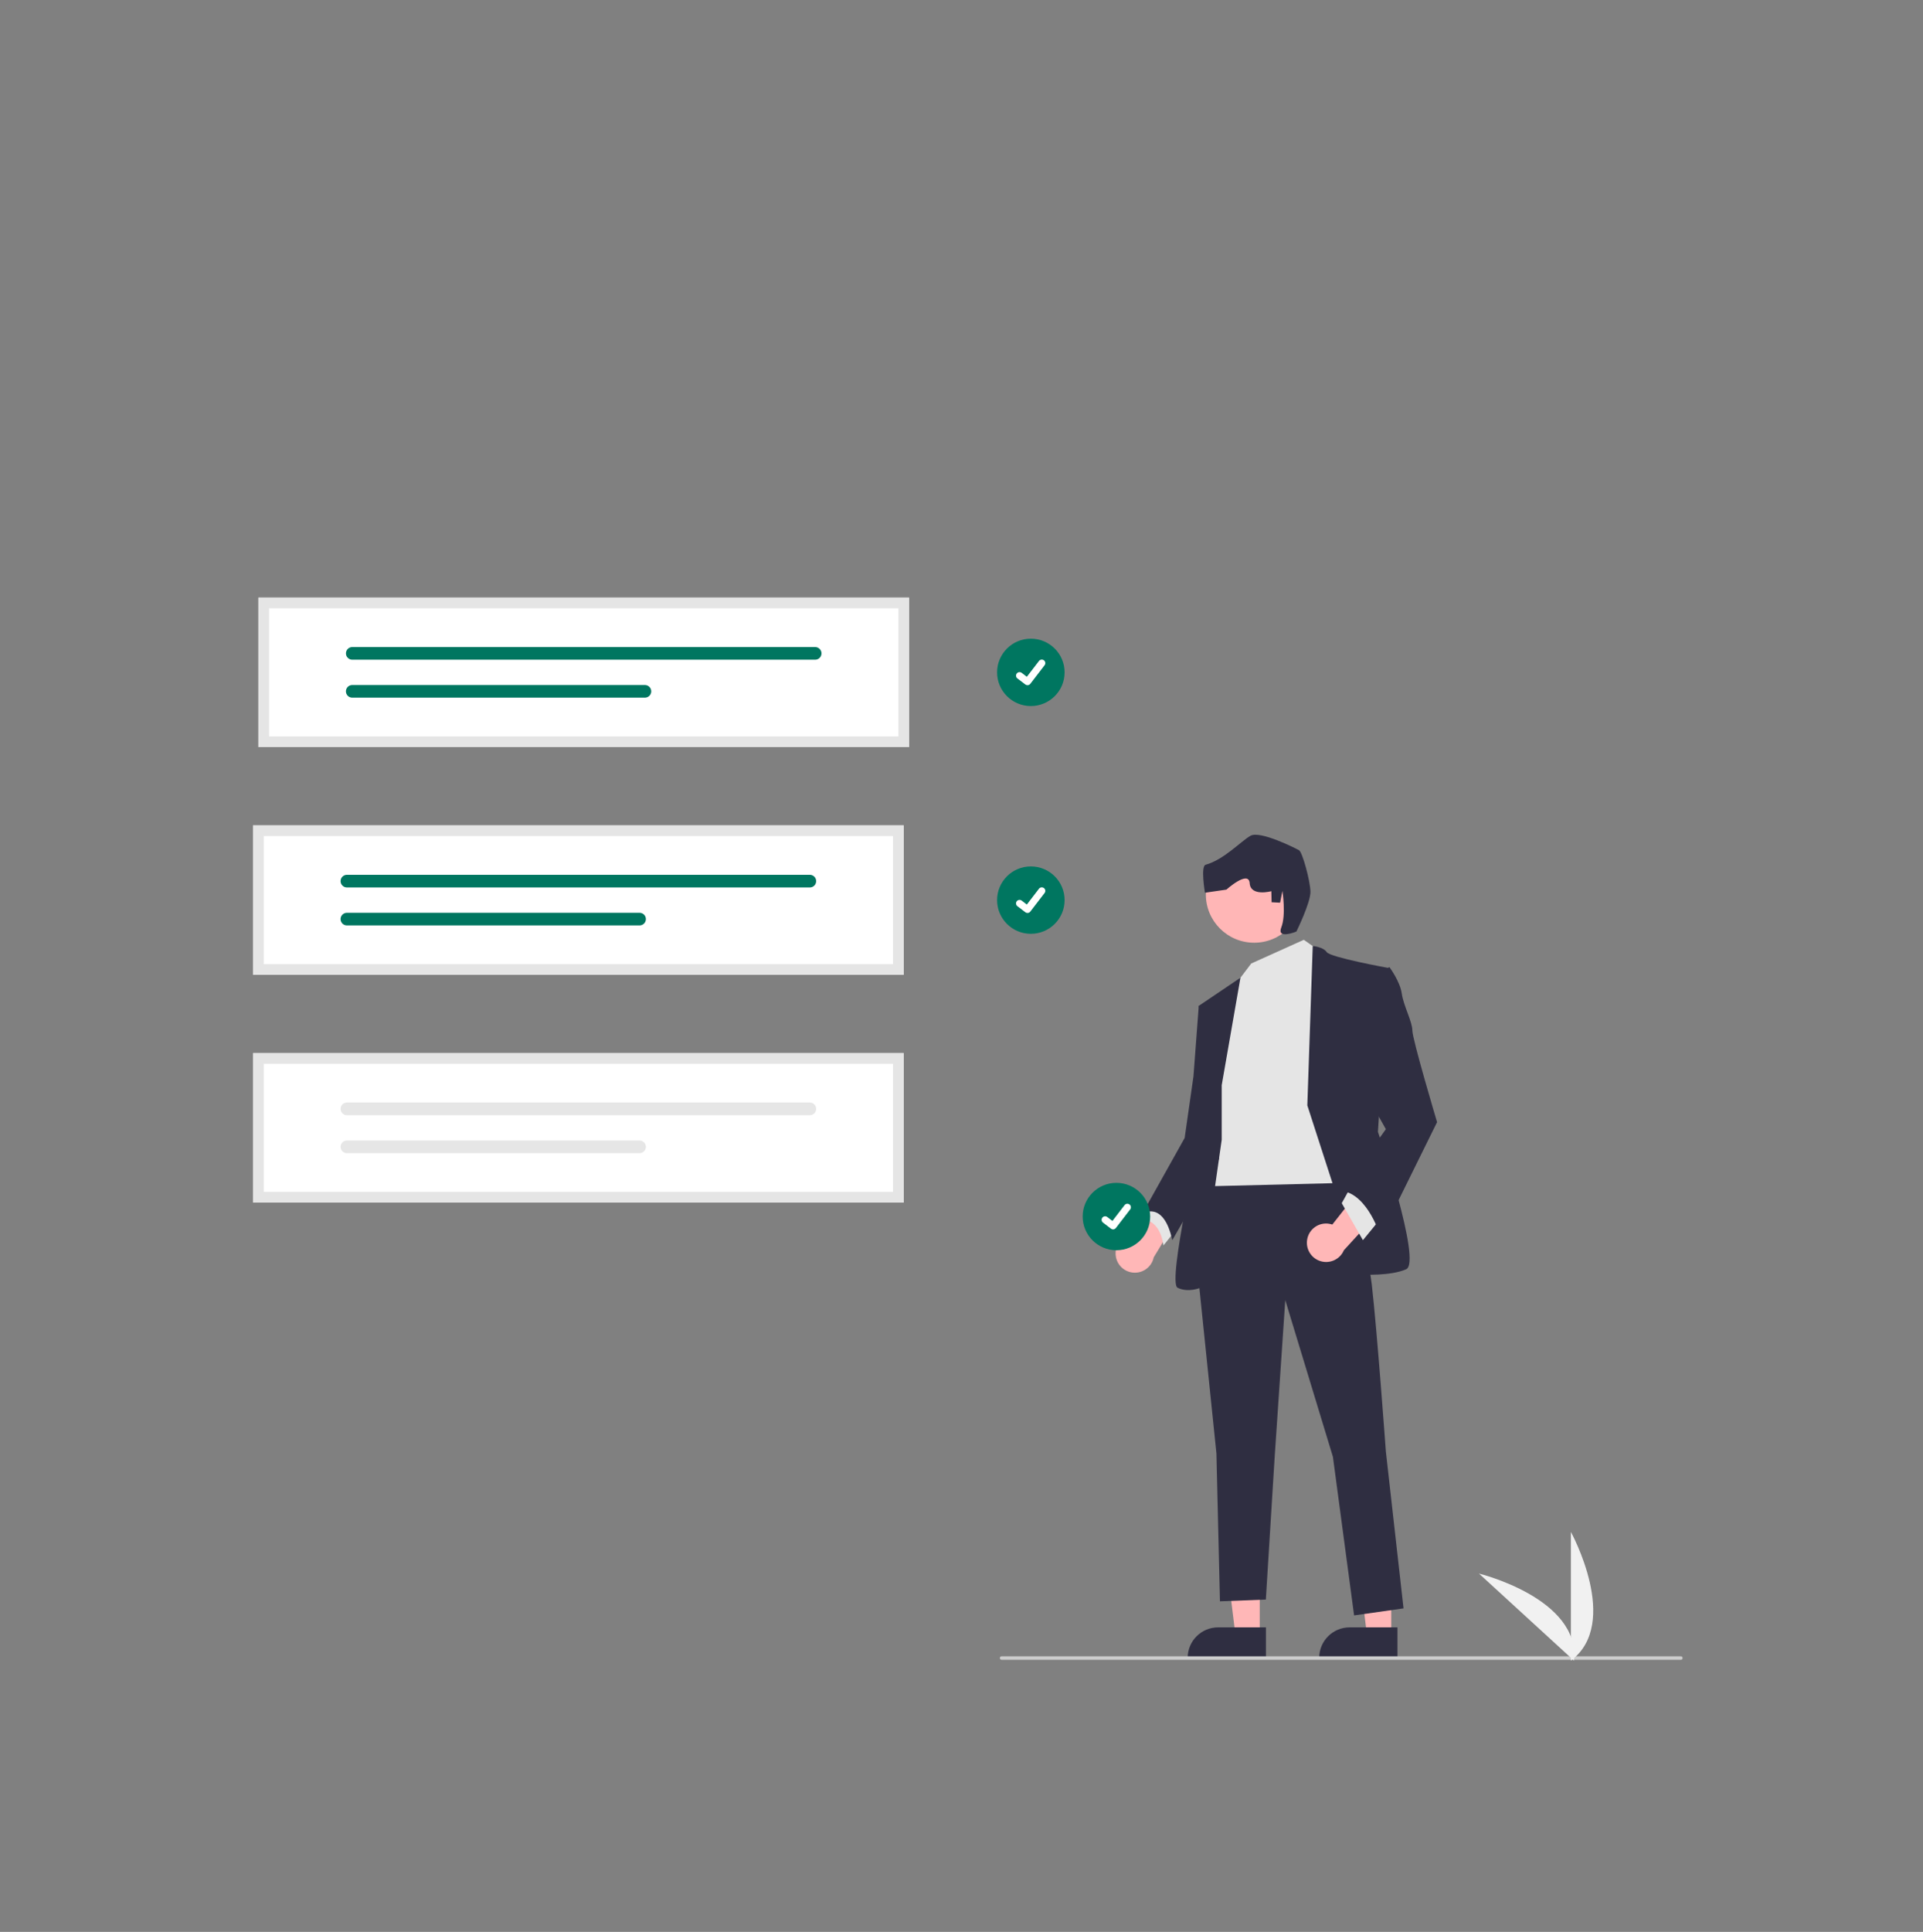 <svg width="230" height="231" viewBox="0 0 230 231" fill="none" xmlns="http://www.w3.org/2000/svg">
<rect x="0" y="0" width="230" height="231" fill="#808080" stroke="none"/>
<g clip-path="url(#clip0_14195_10501)">
<path d="M123.294 84.424C125.524 84.424 127.331 82.621 127.331 80.396C127.331 78.172 125.524 76.368 123.294 76.368C121.064 76.368 119.257 78.172 119.257 80.396C119.257 82.621 121.064 84.424 123.294 84.424Z" fill="#007660"/>
<path d="M122.894 81.933C122.803 81.933 122.715 81.904 122.642 81.849L122.637 81.846L121.689 81.122C121.504 80.98 121.469 80.716 121.611 80.532C121.752 80.347 122.017 80.313 122.202 80.454L122.816 80.924L124.268 79.034C124.41 78.85 124.675 78.815 124.859 78.956L124.859 78.956L124.859 78.956L124.85 78.969L124.86 78.956C125.044 79.097 125.079 79.361 124.938 79.546L123.23 81.768C123.149 81.872 123.025 81.933 122.894 81.932L122.894 81.933V81.933Z" fill="white"/>
<path d="M123.294 111.656C125.524 111.656 127.331 109.852 127.331 107.628C127.331 105.403 125.524 103.6 123.294 103.6C121.064 103.6 119.257 105.403 119.257 107.628C119.257 109.852 121.064 111.656 123.294 111.656Z" fill="#007660"/>
<path d="M122.894 109.164C122.803 109.164 122.715 109.135 122.642 109.081L122.637 109.077L121.689 108.353C121.504 108.212 121.469 107.948 121.611 107.763C121.752 107.579 122.017 107.544 122.202 107.685L122.816 108.156L124.268 106.265C124.41 106.081 124.675 106.046 124.859 106.187L124.859 106.187L124.859 106.187L124.85 106.2L124.86 106.187C125.044 106.329 125.079 106.593 124.938 106.777L123.23 109C123.149 109.103 123.025 109.164 122.894 109.164L122.894 109.164V109.164Z" fill="white"/>
<path d="M133.433 149.954C133.383 148.693 134.368 147.63 135.632 147.581C135.767 147.575 135.902 147.582 136.036 147.6L139.733 140.362L141.823 144.033L137.991 150.344C137.734 151.587 136.515 152.387 135.269 152.13C134.227 151.916 133.467 151.016 133.433 149.954L133.433 149.954V149.954Z" fill="#FFB7B7"/>
<path d="M150.671 195.532L147.769 195.531L146.389 184.364L150.671 184.364L150.671 195.532Z" fill="#FFB7B7"/>
<path d="M151.411 198.338L142.054 198.338V198.219C142.054 196.213 143.685 194.586 145.696 194.586H145.696L151.411 194.586L151.411 198.338V198.338Z" fill="#2F2E41"/>
<path d="M166.401 195.532L163.499 195.531L162.119 184.364L166.401 184.364L166.401 195.532Z" fill="#FFB7B7"/>
<path d="M167.141 198.338L157.784 198.338V198.219C157.785 196.213 159.415 194.586 161.426 194.586H161.426L167.141 194.586L167.141 198.338V198.338Z" fill="#2F2E41"/>
<path d="M137.889 143.655L136.623 145.762C136.623 145.762 138.734 145.762 139.156 148.921L140.845 146.815L137.889 143.655V143.655Z" fill="#E5E5E5"/>
<path d="M160.057 139.231C160.057 139.231 163.435 148.079 164.068 153.556C164.702 159.032 165.757 173.567 165.757 173.567L167.869 192.315L161.957 193.157L159.424 174.199L153.724 155.451L152.457 174.199L151.401 191.261L145.912 191.472L145.49 173.778L143.167 151.238L144.434 140.495L160.057 139.231V139.231Z" fill="#2F2E41"/>
<path d="M155.94 112.374L158.052 113.848L160.796 141.443L143.695 141.865L146.018 122.696L148.129 117.219L149.653 115.209L155.94 112.374Z" fill="#E5E5E5"/>
<path d="M156.363 132.175L157.009 113.12C157.009 113.12 158.263 113.217 158.685 113.849C159.107 114.481 166.074 115.744 166.074 115.744L164.807 135.335C164.807 135.335 170.085 150.923 168.185 151.765C166.285 152.608 162.907 152.397 162.907 152.397L156.363 132.175V132.175Z" fill="#2F2E41"/>
<path d="M146.123 129.752L148.363 116.91L143.379 120.273L144.645 129.542L143.59 135.861C143.59 135.861 139.578 153.345 140.845 153.977C142.112 154.609 143.59 153.977 143.59 153.977L146.123 136.282V129.752V129.752Z" fill="#2F2E41"/>
<path d="M144.856 119.852L143.379 120.273L142.745 128.699L141.69 136.071L136.623 145.129C136.623 145.129 139.156 143.444 140.212 148.289L145.792 138.596L144.856 119.852Z" fill="#2F2E41"/>
<path d="M156.34 148.227C156.537 146.98 157.71 146.128 158.96 146.325C159.093 146.346 159.224 146.378 159.352 146.422L164.387 140.038L165.723 144.044L160.736 149.492C160.242 150.662 158.891 151.211 157.719 150.718C156.738 150.305 156.168 149.275 156.34 148.227V148.227Z" fill="#FFB7B7"/>
<path d="M164.913 145.972L163.013 148.289L160.479 143.865L161.535 141.97L164.913 145.972Z" fill="#E5E5E5"/>
<path d="M164.491 116.481L166.18 115.639C166.18 115.639 167.446 117.324 167.658 118.798C167.869 120.273 168.924 122.169 168.924 123.222C168.924 124.275 171.88 134.176 171.88 134.176L165.124 147.868C165.124 147.868 163.646 142.812 160.479 142.391L165.757 135.018L162.802 129.752L164.491 116.481V116.481Z" fill="#2F2E41"/>
<path d="M201.036 198.468H119.799C119.681 198.468 119.585 198.373 119.585 198.256C119.585 198.138 119.681 198.043 119.799 198.043H201.036C201.154 198.043 201.249 198.138 201.249 198.256C201.249 198.373 201.154 198.468 201.036 198.468V198.468Z" fill="#CBCBCB"/>
<path d="M108.088 116.563H30.262V98.692H108.088V116.563Z" fill="white"/>
<path d="M41.494 104.601C41.076 104.601 40.736 104.939 40.736 105.357C40.736 105.775 41.076 106.114 41.494 106.114H96.859C97.278 106.114 97.618 105.775 97.618 105.357C97.618 104.939 97.278 104.601 96.859 104.601H41.494Z" fill="#007660"/>
<path d="M41.494 109.141C41.076 109.14 40.735 109.478 40.734 109.896C40.734 110.313 41.072 110.653 41.491 110.654H76.493C76.912 110.654 77.252 110.315 77.252 109.897C77.252 109.479 76.912 109.141 76.493 109.141H41.494V109.141Z" fill="#007660"/>
<path d="M108.088 116.563H30.262V98.692H108.088V116.563ZM31.542 115.286H106.809V99.969H31.542V115.286Z" fill="#E5E5E5"/>
<path d="M108.088 143.793H30.262V125.923H108.088V143.793Z" fill="white"/>
<path d="M41.494 131.832C41.076 131.832 40.736 132.171 40.736 132.589C40.736 133.007 41.076 133.345 41.494 133.345H96.859C97.278 133.345 97.618 133.006 97.618 132.589C97.618 132.171 97.278 131.832 96.859 131.832H41.494Z" fill="#E6E6E6"/>
<path d="M41.494 136.372C41.076 136.371 40.735 136.709 40.734 137.127C40.734 137.545 41.072 137.884 41.491 137.885H76.493C76.912 137.885 77.252 137.547 77.252 137.129C77.252 136.711 76.912 136.372 76.493 136.372H41.494V136.372Z" fill="#E6E6E6"/>
<path d="M108.088 143.793H30.262V125.923H108.088V143.793ZM31.542 142.517H106.809V127.199H31.542V142.517Z" fill="#E5E5E5"/>
<path d="M108.728 89.331H30.902V71.461H108.728V89.331Z" fill="white"/>
<path d="M42.134 77.37C41.715 77.371 41.376 77.71 41.377 78.128C41.378 78.545 41.716 78.883 42.134 78.883H97.499C97.918 78.883 98.257 78.543 98.256 78.125C98.255 77.709 97.917 77.371 97.499 77.37H42.134V77.37Z" fill="#007660"/>
<path d="M42.134 81.909C41.715 81.908 41.375 82.246 41.374 82.664C41.373 83.082 41.712 83.421 42.131 83.422H77.133C77.552 83.423 77.892 83.085 77.893 82.667C77.894 82.249 77.555 81.91 77.136 81.909C77.135 81.909 77.134 81.909 77.133 81.909H42.134V81.909Z" fill="#007660"/>
<path d="M108.728 89.331H30.902V71.461H108.728V89.331ZM32.181 88.055H107.449V72.737H32.181V88.055Z" fill="#E5E5E5"/>
<path d="M187.886 198.567V183.177C187.886 183.177 193.897 194.088 187.886 198.567Z" fill="#F1F1F1"/>
<path d="M188.257 198.564L176.895 188.156C176.895 188.156 189.015 191.117 188.257 198.564Z" fill="#F1F1F1"/>
<path d="M133.528 149.491C135.758 149.491 137.566 147.687 137.566 145.463C137.566 143.238 135.758 141.435 133.528 141.435C131.299 141.435 129.491 143.238 129.491 145.463C129.491 147.687 131.299 149.491 133.528 149.491Z" fill="#007660"/>
<path d="M133.128 146.999C133.038 146.999 132.949 146.97 132.877 146.916L132.872 146.912L131.923 146.188C131.738 146.047 131.703 145.783 131.845 145.598C131.987 145.414 132.252 145.379 132.436 145.52L133.051 145.991L134.503 144.1C134.645 143.916 134.909 143.881 135.094 144.022L135.094 144.022L135.085 144.035L135.094 144.022C135.279 144.164 135.314 144.428 135.172 144.612L133.464 146.835C133.384 146.938 133.26 146.999 133.129 146.999L133.128 146.999V146.999Z" fill="white"/>
<path d="M150.005 112.723C153.196 112.723 155.784 110.142 155.784 106.957C155.784 103.773 153.196 101.191 150.005 101.191C146.813 101.191 144.226 103.773 144.226 106.957C144.226 110.142 146.813 112.723 150.005 112.723Z" fill="#FFB6B6"/>
<path d="M155.053 111.388C155.053 111.388 156.764 107.929 156.734 106.609C156.703 105.288 155.768 101.89 155.374 101.666C154.979 101.442 150.723 99.286 149.57 99.934C148.417 100.583 146.387 102.8 144.198 103.4C143.579 103.569 144.119 106.743 144.119 106.743L146.681 106.373C146.681 106.373 149.352 103.981 149.467 105.61C149.583 107.239 152.06 106.561 152.06 106.561L152.09 107.881L153.104 107.935L153.383 106.53C153.383 106.53 153.839 109.395 153.25 110.885C152.661 112.375 155.053 111.388 155.053 111.388V111.388Z" fill="#2F2E41"/>
</g>
<defs>
<clipPath id="clip0_14195_10501">
<rect width="170.987" height="127.105" fill="white" transform="translate(30.262 71.461)"/>
</clipPath>
</defs>
</svg>

